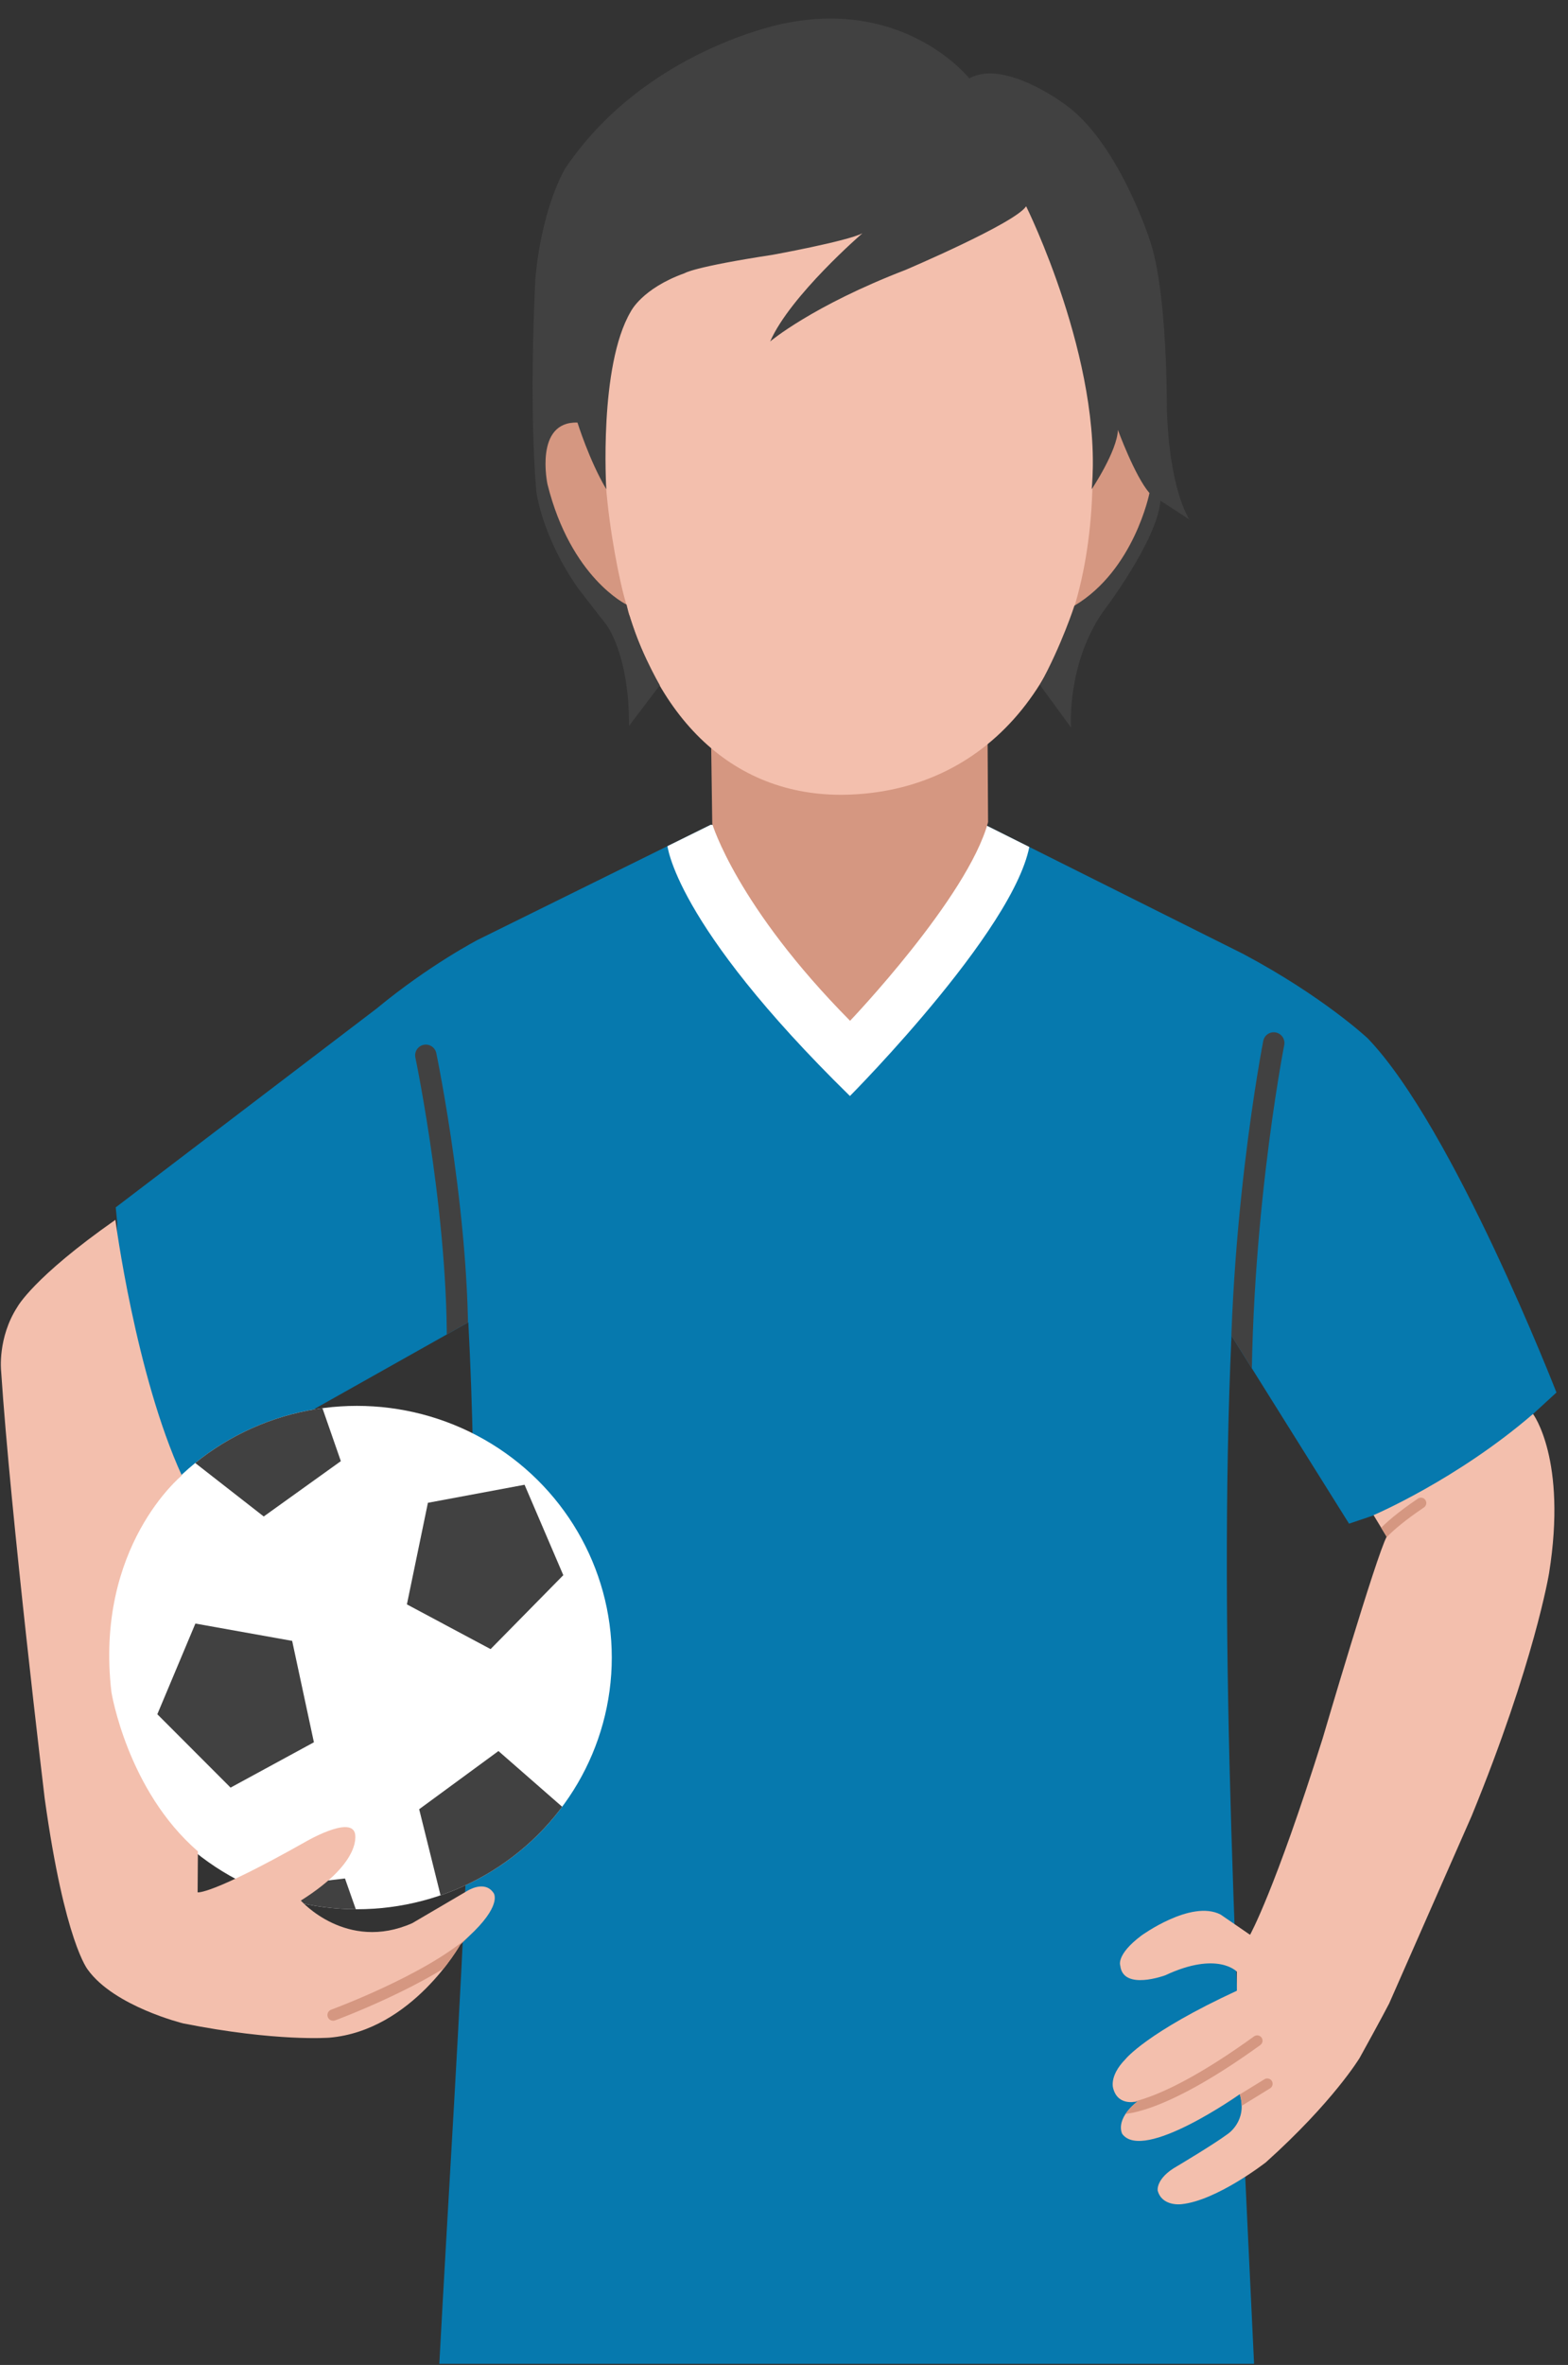 <?xml version="1.0" encoding="UTF-8"?><svg xmlns="http://www.w3.org/2000/svg" xmlns:xlink="http://www.w3.org/1999/xlink" clip-rule="evenodd" fill-rule="evenodd" height="5849.5" preserveAspectRatio="xMidYMid meet" stroke-linejoin="round" stroke-miterlimit="2" version="1.0" viewBox="2488.1 1626.8 3881.1 5849.5" width="3881.1" zoomAndPan="magnify"><rect x="2488.1" y="1626.8" width="3881.1" height="5849.5" fill="#333333" stroke="none"/><g><g><path d="M9614.36 177.863H18324.01V9509.903H9614.36z" fill="none" transform="matrix(1.052 0 0 .982 -10118.9 -174.8)"/><g transform="matrix(2.117 0 0 2.117 -4039.95 -9847.527)"><g id="change1_1"><path d="M3631.21,6965.04C3651.91,7359.82 3619.04,7774.53 3597.29,8181.83L4549.89,8181.83C4530.16,7764.48 4507.46,7335.45 4523.47,6980.72L4660.93,7200.27L4690.19,7190.39L4847.73,7133.13L4875.98,7072.21L4903.44,7047.03C4903.44,7047.03 4782.94,6737.26 4682.8,6633.3C4682.8,6633.3 4630.94,6584.5 4537.33,6534.71L4234.96,6383.58L3914.43,6383.79L3642.7,6517.9C3642.7,6517.9 3585.7,6547.36 3524.01,6598.41L3218.94,6830.73L3220.64,6847.96L3215.36,7084.26C3215.36,7084.26 3326.23,7272.96 3345.16,7289.92L3437.5,7073.96L3631.21,6965.04Z" fill="#0679ae"/></g><clipPath id="a"><path d="M3631.21,6965.04C3651.91,7359.82 3619.04,7774.53 3597.29,8181.83L4549.89,8181.83C4530.16,7764.48 4507.46,7335.45 4523.47,6980.72L4660.93,7200.27L4690.19,7190.39L4847.73,7133.13L4875.98,7072.21L4903.44,7047.03C4903.44,7047.03 4782.94,6737.26 4682.8,6633.3C4682.8,6633.3 4630.94,6584.5 4537.33,6534.71L4234.96,6383.58L3914.43,6383.79L3642.7,6517.9C3642.7,6517.9 3585.7,6547.36 3524.01,6598.41L3218.94,6830.73L3220.64,6847.96L3215.36,7084.26C3215.36,7084.26 3326.23,7272.96 3345.16,7289.92L3437.5,7073.96L3631.21,6965.04Z"/></clipPath><g clip-path="url(#a)"><g id="change2_5"><path d="M4560.62,6636.24C4560.62,6636.24 4514.93,6868.76 4522.95,7111.28C4523.18,7118.18 4528.96,7123.59 4535.85,7123.37C4542.75,7123.14 4548.16,7117.36 4547.93,7110.46C4540.02,6870.81 4585.15,6641.06 4585.15,6641.06C4586.48,6634.29 4582.06,6627.71 4575.29,6626.38C4568.53,6625.05 4561.95,6629.47 4560.62,6636.24ZM3569.28,6655.62C3569.28,6655.62 3611.89,6859.25 3605.39,7020.7C3605.11,7027.6 3610.48,7033.42 3617.37,7033.7C3624.27,7033.97 3630.09,7028.6 3630.37,7021.71C3636.98,6857.55 3593.75,6650.5 3593.75,6650.5C3592.34,6643.75 3585.71,6639.41 3578.96,6640.82C3572.2,6642.24 3567.87,6648.86 3569.28,6655.62Z" fill="#414141"/></g><g id="change3_1"><path d="M3863.72,6406.46C3863.72,6406.46 3869.91,6497.59 4077.38,6700.61C4077.38,6700.61 4286.98,6489.93 4288.8,6394.97L4154.12,6284.33L3828.03,6343.02L3863.72,6406.46Z" fill="#fff"/></g></g><g transform="matrix(1.022 0 0 1.033 -3705.25 2841.4)"><g id="change3_2"><ellipse cx="7051.07" cy="4371.06" fill="#fff" rx="291.565" ry="284.669"/></g><clipPath id="b"><ellipse cx="7051.07" cy="4371.06" rx="291.565" ry="284.669"/></clipPath><g clip-path="url(#b)"><g id="change2_1"><path d="M6966.23,4304.63L7045.09,4368.59L7014.97,4472.09L6917.49,4472.09L6887.37,4368.59L6966.23,4304.63Z" fill="#414141" transform="matrix(.978 -.526 .525 .955 -2206.63 3885.91)"/></g><g id="change2_7"><path d="M6966.23,4304.63L7045.09,4368.59L7014.97,4472.09L6917.49,4472.09L6887.37,4368.59L6966.23,4304.63Z" fill="#414141" transform="matrix(.905 -.642 .64 .884 -2178.01 4699.19)"/></g><g id="change2_2"><path d="M6966.23,4304.63L7045.09,4368.59L7014.97,4472.09L6917.49,4472.09L6887.37,4368.59L6966.23,4304.63Z" fill="#414141" transform="matrix(.982 .519 -.518 .959 2631.82 -3568)"/></g><g id="change2_3"><path d="M6966.23,4304.63L7045.09,4368.59L7014.97,4472.09L6917.49,4472.09L6887.37,4368.59L6966.23,4304.63Z" fill="#414141" transform="matrix(1.112 .047 -.047 1.087 -331.149 -529.762)"/></g><g id="change2_6"><path d="M6966.23,4304.63L7045.09,4368.59L7014.97,4472.09L6917.49,4472.09L6887.37,4368.59L6966.23,4304.63Z" fill="#414141" transform="matrix(.945 .583 -.581 .923 2955.31 -3413.58)"/></g></g></g><g id="change4_3"><path d="M4689.6,7190.3C4689.6,7190.3 4787.06,7148.79 4876.03,7072.1C4876.03,7072.1 4916.09,7125.09 4894.79,7258.2C4894.79,7258.2 4877.66,7362.93 4804.19,7541.97L4707.8,7760.92C4707.8,7760.92 4698.73,7778.55 4673.31,7824.48C4673.31,7824.48 4642.37,7875.87 4563.6,7946.51C4563.6,7946.51 4506.09,7991.38 4464.74,7995.39C4464.74,7995.39 4442.26,7998.27 4437.2,7979.5C4437.2,7979.5 4434.6,7965.2 4459.92,7950.94C4459.92,7950.94 4502.25,7925.8 4518.65,7913.65C4518.65,7913.65 4542.73,7898.46 4533.16,7866.85C4533.16,7866.85 4420.29,7946.69 4395.76,7913.27C4395.76,7913.27 4386.3,7896.82 4413.87,7875.04C4413.87,7875.04 4391.58,7881.91 4385.42,7860.86C4385.42,7860.86 4379.4,7846.39 4399.61,7825.82C4399.61,7825.82 4424.07,7794.83 4529.8,7745.95L4529.78,7723.72C4529.78,7723.72 4507.3,7699.29 4446.03,7727.94C4446.03,7727.94 4396.74,7746.29 4393.46,7716.7C4393.46,7716.7 4388.01,7704.15 4418.08,7681.57C4418.08,7681.57 4476.19,7639.2 4510.71,7656.93L4545.19,7680.61C4545.19,7680.61 4573.81,7629.93 4630.07,7451.18C4630.07,7451.18 4692.73,7237.83 4704.93,7215.56L4689.6,7190.3Z" fill="#f3bfad"/></g><clipPath id="c"><path d="M4689.6,7190.3C4689.6,7190.3 4787.06,7148.79 4876.03,7072.1C4876.03,7072.1 4916.09,7125.09 4894.79,7258.2C4894.79,7258.2 4877.66,7362.93 4804.19,7541.97L4707.8,7760.92C4707.8,7760.92 4698.73,7778.55 4673.31,7824.48C4673.31,7824.48 4642.37,7875.87 4563.6,7946.51C4563.6,7946.51 4506.09,7991.38 4464.74,7995.39C4464.74,7995.39 4442.26,7998.27 4437.2,7979.5C4437.2,7979.5 4434.6,7965.2 4459.92,7950.94C4459.92,7950.94 4502.25,7925.8 4518.65,7913.65C4518.65,7913.65 4542.73,7898.46 4533.16,7866.85C4533.16,7866.85 4420.29,7946.69 4395.76,7913.27C4395.76,7913.27 4386.3,7896.82 4413.87,7875.04C4413.87,7875.04 4391.58,7881.91 4385.42,7860.86C4385.42,7860.86 4379.4,7846.39 4399.61,7825.82C4399.61,7825.82 4424.07,7794.83 4529.8,7745.95L4529.78,7723.72C4529.78,7723.72 4507.3,7699.29 4446.03,7727.94C4446.03,7727.94 4396.74,7746.29 4393.46,7716.7C4393.46,7716.7 4388.01,7704.15 4418.08,7681.57C4418.08,7681.57 4476.19,7639.2 4510.71,7656.93L4545.19,7680.61C4545.19,7680.61 4573.81,7629.93 4630.07,7451.18C4630.07,7451.18 4692.73,7237.83 4704.93,7215.56L4689.6,7190.3Z"/></clipPath><g clip-path="url(#c)" id="change5_1"><path d="M4392.93,7890.09C4392.93,7890.09 4438.14,7895.42 4557.21,7809.41C4560.01,7807.39 4560.64,7803.48 4558.62,7800.68C4556.6,7797.89 4552.69,7797.26 4549.89,7799.28C4436.49,7881.2 4394.19,7877.66 4394.19,7877.66C4390.76,7877.31 4387.69,7879.81 4387.34,7883.25C4386.99,7886.68 4389.5,7889.75 4392.93,7890.09ZM4526.64,7885.82L4568.61,7860.01C4571.55,7858.2 4572.47,7854.35 4570.66,7851.41C4568.86,7848.48 4565.01,7847.56 4562.07,7849.36L4520.1,7875.17C4517.16,7876.97 4516.24,7880.83 4518.05,7883.77C4519.85,7886.7 4523.71,7887.62 4526.64,7885.82ZM4698.72,7224.11C4698.72,7224.11 4704.56,7211.09 4748.52,7181.3C4751.38,7179.37 4752.12,7175.48 4750.19,7172.62C4748.26,7169.77 4744.37,7169.02 4741.51,7170.95C4692.73,7204.01 4687.12,7219.45 4687.12,7219.45C4685.84,7222.65 4687.39,7226.3 4690.59,7227.58C4693.79,7228.87 4697.44,7227.32 4698.72,7224.11Z" fill="#d59781"/></g><g transform="translate(-4035.53 2713.06) scale(1.067)"><g id="change4_1"><path d="M6798.55,3872.78C6798.55,3872.78 6820.64,4041.83 6871.37,4152.69C6871.37,4152.69 6775.65,4230.48 6794.21,4389.85C6794.21,4389.85 6811.55,4497.39 6888.98,4564.22L6888.68,4609.12C6888.68,4609.12 6902.45,4612.7 7006.84,4553.82C7006.84,4553.82 7055.04,4525.57 7060.91,4543.89C7060.91,4543.89 7071.69,4574.19 7001.79,4618.15C7001.79,4618.15 7051.78,4674.78 7123.89,4642.89L7183.9,4607.7C7183.9,4607.7 7203.1,4595.11 7212.98,4609.86C7212.98,4609.86 7222.14,4621.22 7192.07,4651.38L7176.5,4666.33C7176.5,4666.33 7123.93,4760.36 7033.32,4768.25C7033.32,4768.25 6975.56,4773 6872.91,4752.65C6872.91,4752.65 6797.65,4734.21 6768.47,4694.01C6768.47,4694.01 6743,4663.9 6721.1,4506.33C6721.1,4506.33 6683.71,4195.18 6673.34,4038.12C6673.34,4038.12 6669.33,4001.96 6691.12,3968.2C6691.12,3968.2 6708.25,3935.99 6798.55,3872.78Z" fill="#f3bfad"/></g><clipPath id="d"><path d="M6798.55,3872.78C6798.55,3872.78 6820.64,4041.83 6871.37,4152.69C6871.37,4152.69 6775.65,4230.48 6794.21,4389.85C6794.21,4389.85 6811.55,4497.39 6888.98,4564.22L6888.68,4609.12C6888.68,4609.12 6902.45,4612.7 7006.84,4553.82C7006.84,4553.82 7055.04,4525.57 7060.91,4543.89C7060.91,4543.89 7071.69,4574.19 7001.79,4618.15C7001.79,4618.15 7051.78,4674.78 7123.89,4642.89L7183.9,4607.7C7183.9,4607.7 7203.1,4595.11 7212.98,4609.86C7212.98,4609.86 7222.14,4621.22 7192.07,4651.38L7176.5,4666.33C7176.5,4666.33 7123.93,4760.36 7033.32,4768.25C7033.32,4768.25 6975.56,4773 6872.91,4752.65C6872.91,4752.65 6797.65,4734.21 6768.47,4694.01C6768.47,4694.01 6743,4663.9 6721.1,4506.33C6721.1,4506.33 6683.71,4195.18 6673.34,4038.12C6673.34,4038.12 6669.33,4001.96 6691.12,3968.2C6691.12,3968.2 6708.25,3935.99 6798.55,3872.78Z"/></clipPath><g clip-path="url(#d)" id="change5_2"><path d="M7039.33,4749.35C7039.33,4749.35 7144.03,4710.7 7194.01,4666.81C7196.6,4664.53 7196.86,4660.58 7194.58,4657.98C7192.3,4655.39 7188.35,4655.14 7185.76,4657.41C7137.09,4700.17 7035.02,4737.62 7035.02,4737.62C7031.78,4738.81 7030.12,4742.41 7031.31,4745.65C7032.5,4748.88 7036.1,4750.54 7039.33,4749.35Z" fill="#d59781"/></g></g><g><g><g id="change5_3"><path d="M4610.2,3320.27L4611.56,3418.01C4611.56,3418.01 4639.87,3514.9 4771.56,3649.88C4771.56,3649.88 4908.25,3504.57 4931.79,3415.91L4931.13,3300.79L4688.15,3292.13L4610.2,3320.27Z" fill="#d59781" transform="matrix(1.007 0 0 .992 -727.428 2992.06)"/></g><g id="change5_4"><path d="M4453.19,2911.64C4490.11,2900.41 4537.78,2949.47 4559.59,3021.12C4581.39,3092.78 4569.12,3160.07 4532.2,3171.31C4495.28,3182.54 4447.61,3133.48 4425.8,3061.83C4404,2990.17 4416.27,2922.88 4453.19,2911.64ZM5087.99,2911.01C5051.07,2899.78 5003.39,2948.83 4981.59,3020.49C4959.79,3092.15 4972.06,3159.44 5008.98,3170.67C5045.9,3181.91 5093.57,3132.85 5115.38,3061.2C5137.18,2989.54 5124.9,2922.24 5087.99,2911.01Z" fill="#d59781" transform="matrix(1.007 0 0 .992 -727.428 2992.06)"/></g><g id="change4_2"><path d="M4607.95,2659.21C4653.59,2615.3 4709.75,2589.44 4772.2,2588.44C4809.52,2587.85 4844.72,2598.28 4876.77,2617.44L5005.91,2612.85L5076.89,2899.35L5061.72,2999.28L5053.11,3001.13C5053.18,3009.65 5053.07,3018.22 5052.78,3026.8C5045.41,3242.56 4935.44,3376.63 4772.2,3383.45C4637.87,3389.07 4541.01,3295.01 4505.17,3133.33C4496.21,3092.91 4486.08,3028.29 4486.75,2981.25C4486.8,2977.56 4486.88,2973.89 4487,2970.2L4477.76,2966.49L4439.78,2836.91L4519.95,2675.64L4607.95,2659.21Z" fill="#f3bfad" transform="matrix(1.007 0 0 .992 -727.428 2992.06)"/></g></g><g id="change2_4"><path d="M4455.06,2945.3C4455.06,2945.3 4468.83,2990.17 4488.53,3023.8C4488.53,3023.8 4479.65,2878.87 4516.87,2814.67C4516.87,2814.67 4529.69,2787.49 4579.44,2769.39C4579.44,2769.39 4589.15,2762.07 4681.47,2747.75C4681.47,2747.75 4767.61,2731.89 4785.91,2722.35C4785.91,2722.35 4702.06,2795.78 4678.78,2849.77C4678.78,2849.77 4727.41,2807.96 4835.82,2765.55C4835.82,2765.55 4963.48,2710.48 4975.97,2690.55C4975.97,2690.55 5065.36,2873.01 5052.12,3023.78C5052.12,3023.78 5081.72,2978.95 5082.54,2953.92C5082.54,2953.92 5102.04,3008.18 5119.18,3028.34C5119.18,3028.34 5101.45,3119.06 5032.02,3160.99C5032.02,3160.99 5017.39,3207.29 4991.94,3254.25L5028.14,3304.54C5028.14,3304.54 5022.77,3230.89 5064.74,3168.85C5064.74,3168.85 5128.03,3085.01 5131.96,3037.36L5165.6,3059.51C5165.6,3059.51 5142.12,3025.87 5139.36,2928.2C5139.36,2928.2 5140.21,2792.14 5119.8,2731.1C5119.8,2731.1 5082.16,2611.5 5018.08,2568.45C5018.08,2568.45 4949.6,2517.15 4910.01,2539.97C4910.01,2539.97 4836.63,2445.68 4695.17,2475.2C4695.17,2475.2 4533.87,2505.55 4440.63,2646.26C4440.63,2646.26 4413.81,2690.93 4406.23,2775.19C4406.23,2775.19 4398.22,2918.9 4407.27,3026.58C4407.27,3026.58 4413.51,3079.39 4455.99,3140.81L4488.25,3182.95C4488.25,3182.95 4515.06,3216.67 4515,3302.46L4550.65,3254.69C4550.65,3254.69 4521.74,3204.02 4512.03,3159.67C4512.03,3159.67 4447.4,3128.39 4420.22,3017.91C4420.22,3017.91 4404.63,2943.71 4455.06,2945.3Z" fill="#414141" transform="matrix(1.007 0 0 .992 -727.428 2992.06)"/></g></g></g></g></g></svg>